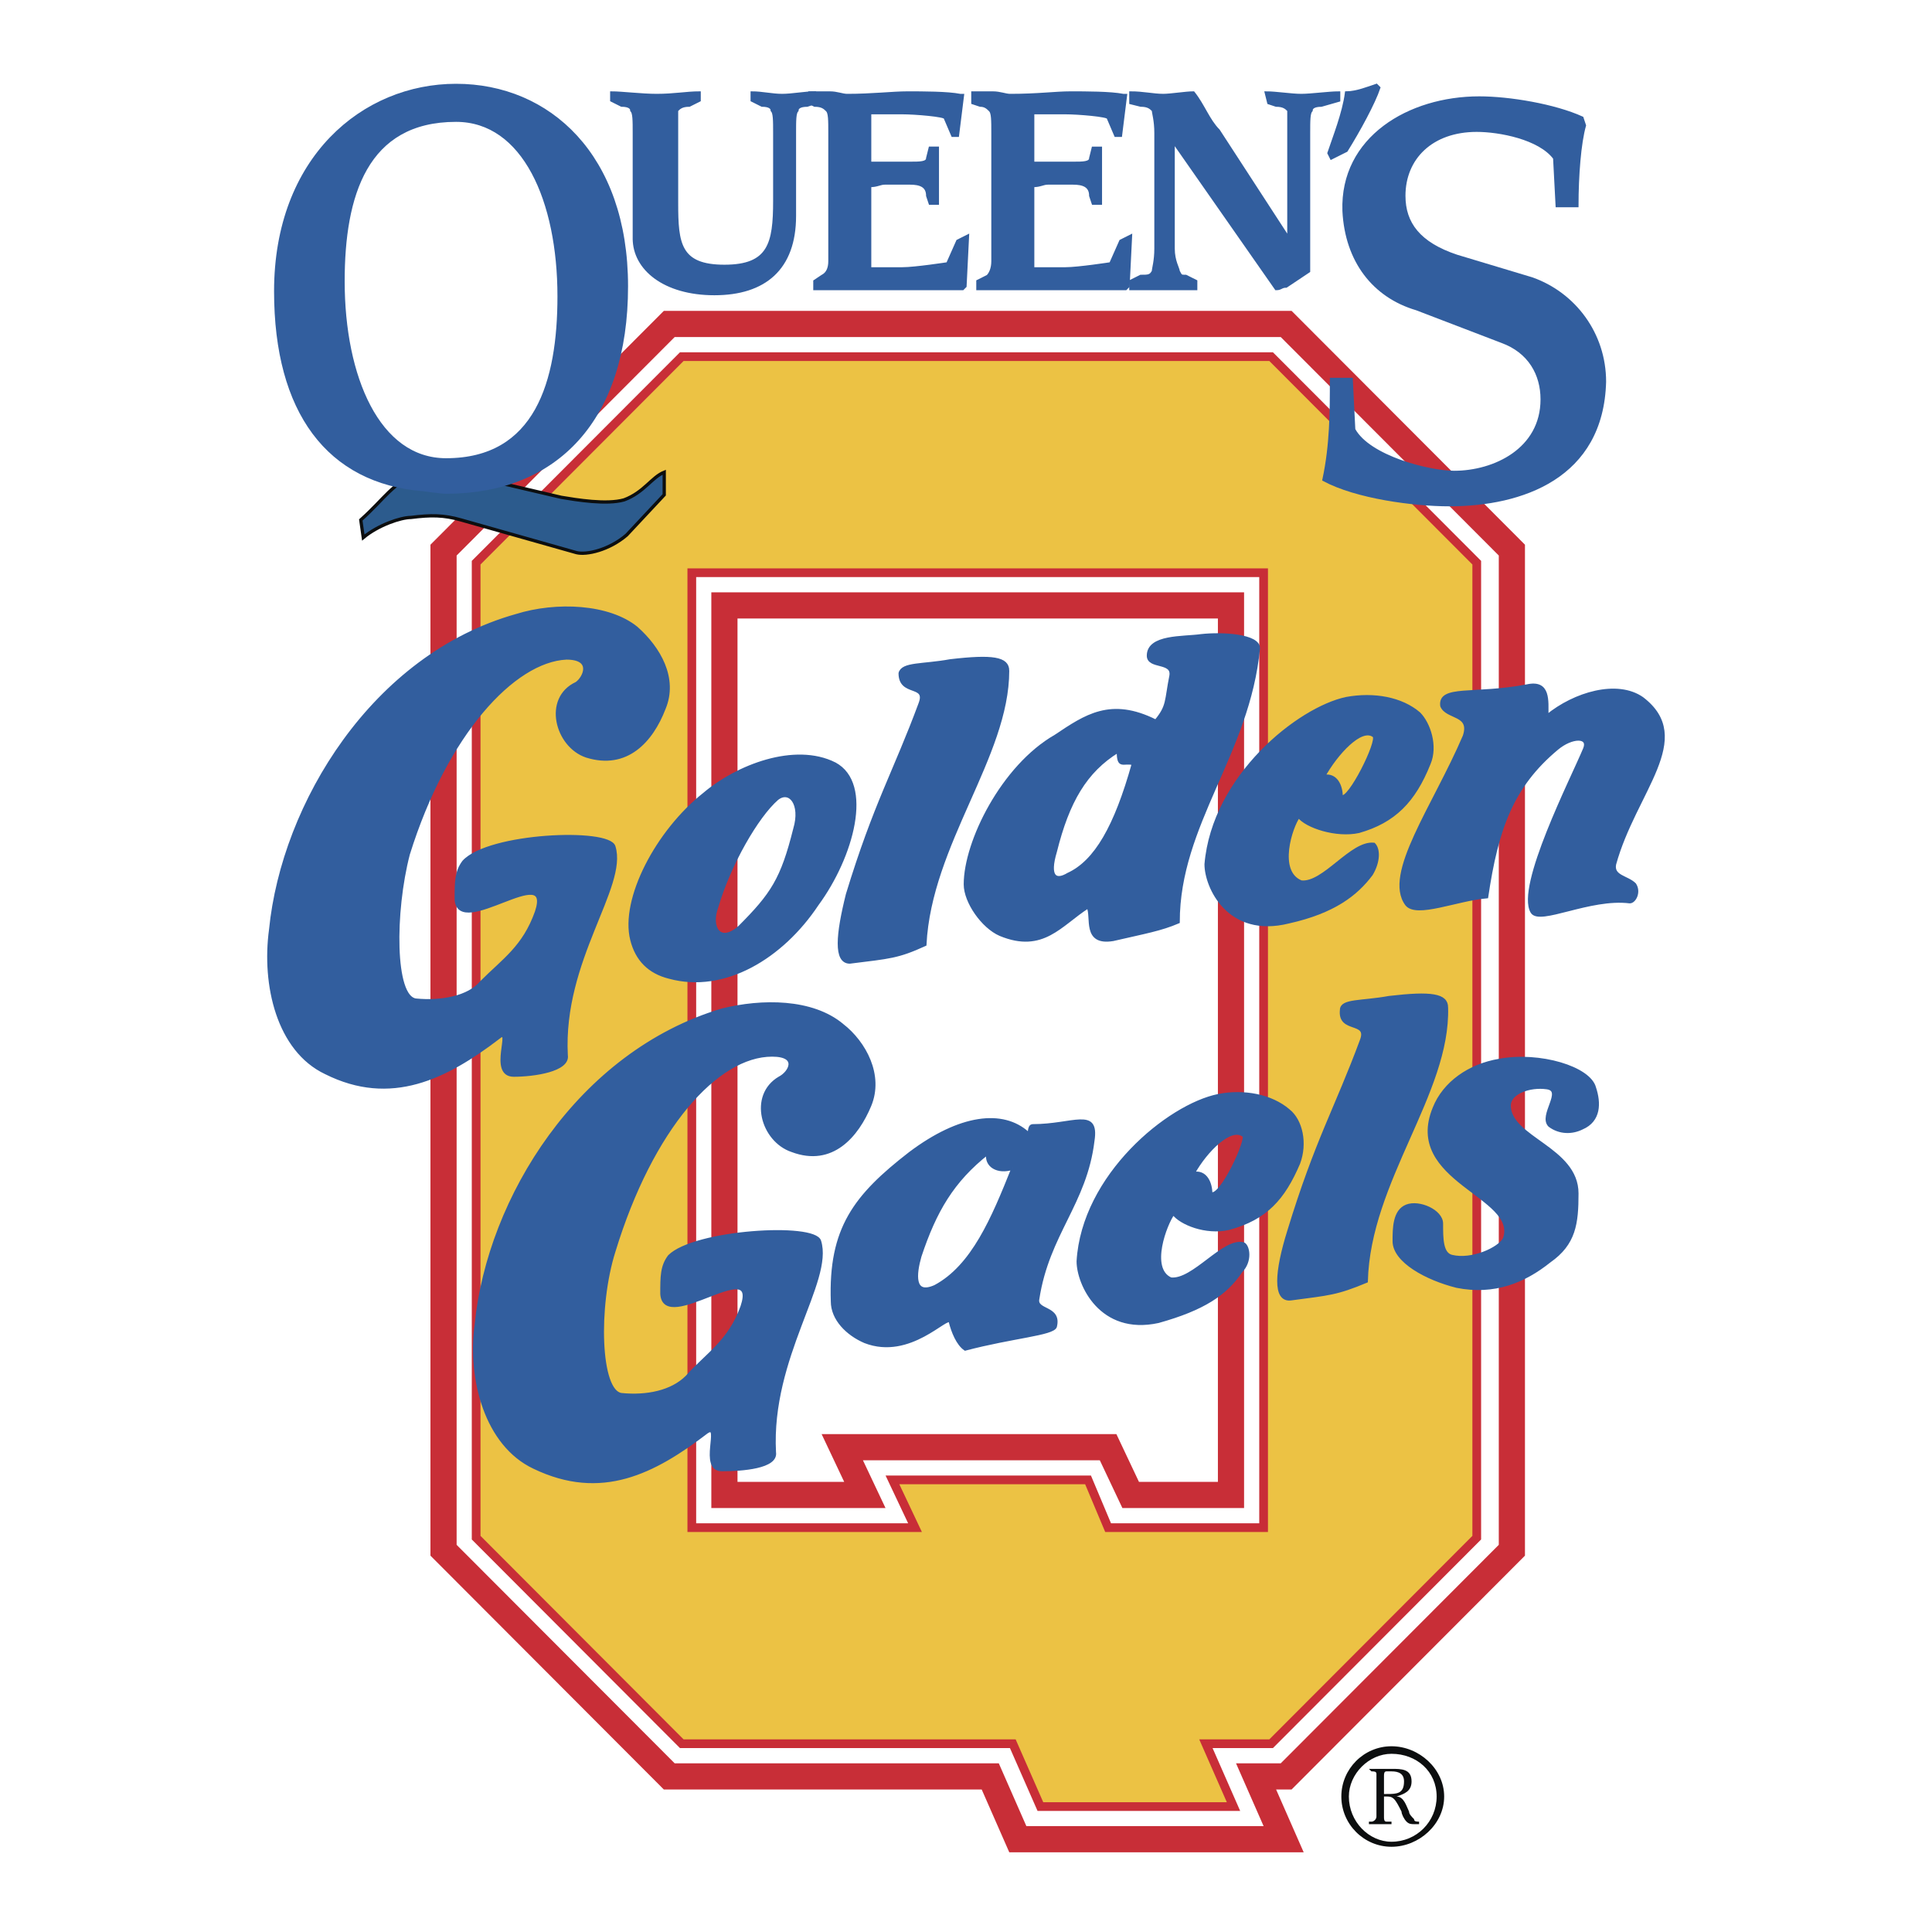 <svg xmlns="http://www.w3.org/2000/svg" width="2500" height="2500" viewBox="0 0 192.756 192.756"><path fill-rule="evenodd" clip-rule="evenodd" fill="#fff" d="M0 0h192.756v192.756H0V0z"/><path d="M47.505 56.139l20.517-20.558h58.798l20.516 20.558v97.275l-20.516 20.559h-6.506l2.752 6.268H103.8l-2.752-6.268H68.022l-20.517-20.559V56.139zm21.517 1.003h57.048v95.27h-15.514l-2.002-4.764H89.039l2.252 4.764H69.022v-95.27z" fill-rule="evenodd" clip-rule="evenodd" fill="#ecc244" stroke="#c82e37" stroke-width=".87" stroke-miterlimit="2.613"/><path d="M72.275 60.401h50.541v88.751h-10.008l-2.252-4.764H84.035l2.252 4.764H72.275V60.401zm-5.504-28.079h61.551l22.518 22.563v99.783l-22.518 22.564h-3.004l2.752 6.268h-26.521l-2.752-6.268H66.771l-22.519-22.564V54.885l22.519-22.563z" fill="none" stroke="#c82e37" stroke-width="2.611" stroke-miterlimit="2.613"/><path d="M63.518 62.658c2.252 2.005 4.003 5.014 2.752 8.022-1.251 3.259-3.753 6.018-7.756 4.764-3.003-1.003-4.254-5.767-1.001-7.271.75-.502 1.751-2.507-1.001-2.507-5.254.25-12.01 7.521-15.763 19.555-1.501 5.767-1.501 14.291.75 14.542 2.502.25 5.254-.252 6.505-1.756 2.252-2.256 4.253-3.51 5.504-7.02 1.751-5.265-7.756 2.758-8.006-1.253 0-1.755 0-2.758.75-3.761 2.502-2.758 14.512-3.259 15.012-1.504 1.251 4.012-5.254 11.282-4.754 20.81.25 1.504-3.252 2.006-5.254 2.006-2.502 0 0-5.016-1.501-3.762-5.254 4.012-10.758 6.77-17.264 3.51-4.754-2.256-6.255-8.775-5.505-14.291 1.251-12.535 10.259-27.327 24.521-31.339 4.004-1.253 9.259-1.002 12.011 1.255zM100.549 66.919c0 8.524-7.757 17.299-8.257 27.328-2.752 1.253-3.503 1.253-7.506 1.755-1.501 0-1.251-2.758-.25-6.769 2.752-9.025 4.754-12.285 7.256-19.054.75-2.006-2.002-.752-2.002-3.009.25-1.003 2.252-.752 5.004-1.254 4.253-.5 5.755-.25 5.755 1.003zM154.342 71.432c2.754-2.256 7.006-3.51 9.51-1.755 5.254 4.012-.752 9.276-2.754 16.547-.25 1.254 1.252 1.254 2.002 2.006.5.752 0 1.755-.5 1.755-4.004-.501-9.008 2.257-9.758 1.003-1.502-2.507 4.004-13.288 5.254-16.296.5-1.254-1.25-1.254-2.752 0-4.504 3.761-6.006 8.022-7.006 14.792-3.002.25-7.006 2.005-8.006.752-2.252-3.009 2.752-9.778 5.754-16.798.75-2.256-1.752-1.755-2.252-3.009-.25-2.005 3.252-1.002 8.508-2.005 2.252-.502 2 1.504 2 3.008zM159.096 108.537c.502 1.506.502 3.26-1.25 4.012-1 .502-2.252.502-3.252-.25-1.002-1.004 1.5-3.51-.252-3.762-1.75-.25-3.752.502-3.752 1.756 0 3.26 6.756 4.262 6.756 8.775 0 3.008-.25 5.014-2.752 6.768-2.504 2.006-5.506 3.26-9.258 2.508-3.004-.752-6.256-2.508-6.256-4.514 0-1.252 0-3.008 1.252-3.51 1.25-.5 3.502.502 3.502 1.756 0 1.504 0 3.008 1 3.26 2.002.5 4.754-.752 5.256-1.756 1.5-4.262-10.01-5.766-7.006-13.037 1-2.506 3.502-4.262 6.504-4.764 4.004-.752 9.008.752 9.508 2.758zM79.281 82.714c-1.251 5.014-2.252 6.519-5.504 9.778-2.002 1.755-3.003 0-2.252-2.006 1.251-4.262 4.003-9.026 6.005-10.781 1.251-1.002 2.502.503 1.751 3.009zm4.003-6.518c3.753 2.006 1.751 9.276-1.751 14.04-3.503 5.265-9.257 8.774-14.762 7.27-2.002-.5-3.253-1.754-3.753-3.76-1.001-4.011 2.502-10.78 7.256-14.541 3.252-2.758 9.007-5.015 13.01-3.009zM101.049 116.561c-2.002 5.014-4.004 9.777-7.756 11.783-2.252 1.002-2.002-1.254-1.501-3.008 1.501-4.514 3.252-7.521 6.755-10.279-.25 1.254 1 2.005 2.502 1.504zm1.502-3.51c.25.25 0-.752.5-.752 4.004 0 6.506-1.756 6.004 1.504-.75 6.268-4.502 9.275-5.504 15.795-.25 1.254 2.252.752 1.752 2.758-.25.752-4.254 1.002-9.008 2.256-.75-.502-1.251-1.754-1.501-2.758-.25-.752-4.003 3.762-8.507 2.006-1.751-.752-3.253-2.256-3.253-4.012-.25-7.27 2.252-10.529 7.757-14.791 5.003-3.762 9.258-4.262 11.76-2.006z" fill-rule="evenodd" clip-rule="evenodd" fill="#325e9e" stroke="#325e9e" stroke-width=".288" stroke-miterlimit="2.613"/><path d="M113.059 76.196c-1.752 6.268-3.752 9.778-6.506 11.031-1.25.752-2 .251-1.25-2.256 1.25-5.014 3.002-8.023 6.256-10.029 0 1.756.5 1.003 1.5 1.254zm12.509-11.533c-1 10.53-8.006 17.55-8.006 27.328-1.752.752-3.252 1.003-6.506 1.755-3.002.501-2.002-2.256-2.502-3.259-2.752 1.755-4.504 4.513-8.758 2.758-1.75-.752-3.251-3.259-3.502-5.014 0-4.262 3.754-11.783 9.008-14.792 3.002-2.006 5.504-3.761 10.008-1.504 1.252-1.505 1-2.006 1.502-4.513.25-1.505-2.252-.752-2.252-2.006 0-2.006 3.502-1.755 5.254-2.006 2.252-.251 5.754 0 5.754 1.253z" fill-rule="evenodd" clip-rule="evenodd" fill="#325e9e"/><path d="M113.059 76.196c-1.752 6.268-3.752 9.778-6.506 11.031-1.25.752-2 .251-1.25-2.256 1.25-5.014 3.002-8.023 6.256-10.029 0 1.756.5 1.003 1.5 1.254zm12.509-11.533c-1 10.53-8.006 17.55-8.006 27.328-1.752.752-3.252 1.003-6.506 1.755-3.002.501-2.002-2.256-2.502-3.259-2.752 1.755-4.504 4.513-8.758 2.758-1.75-.752-3.502-3.259-3.502-5.014 0-4.262 3.754-11.783 9.008-14.792 3.002-2.006 5.504-3.761 10.008-1.504 1.252-1.505 1-2.006 1.502-4.513.25-1.505-2.252-.752-2.252-2.006 0-2.006 3.502-1.755 5.254-2.006 2.252-.251 5.754 0 5.754 1.253z" fill="none" stroke="#325e9e" stroke-width=".288" stroke-miterlimit="2.613"/><path d="M137.078 73.438c.5.501-2.502 6.519-3.252 6.018 0-1.003-.5-2.257-1.752-2.006 1.252-2.257 3.754-5.015 5.004-4.012zm4.504-2.256c1.002 1.003 1.752 3.259 1.002 5.014-1.502 3.761-3.504 5.767-7.006 6.77-2.252.501-5.256-.502-6.006-1.505-.75 1.003-2.252 5.516.25 6.519 2.252.251 5.004-4.011 7.256-3.76.5.501.5 1.755-.25 3.008-1.502 2.006-3.754 3.761-8.256 4.764-6.006 1.504-8.258-3.51-8.258-5.767.75-8.774 9.258-15.544 14.012-16.547 2.752-.502 5.504-.001 7.256 1.504zM84.035 102.27c2.252 1.756 4.003 5.016 2.752 8.023s-3.753 6.018-7.756 4.512c-3.002-1.002-4.254-5.516-1.251-7.27 1.001-.502 2.002-2.256-.751-2.256-5.504 0-12.01 7.27-15.763 19.555-1.751 5.516-1.501 14.039.75 14.291 2.502.25 5.004-.252 6.505-1.756 2.002-2.256 4.254-3.51 5.504-7.02 1.751-5.266-7.756 2.758-8.006-1.254 0-1.754 0-2.758.751-3.76 2.502-2.508 14.512-3.26 15.012-1.506 1.251 4.012-5.004 11.533-4.503 21.061.25 1.504-3.253 1.754-5.254 1.754-2.252 0 0-4.762-1.501-3.76-5.254 4.012-10.509 6.77-17.264 3.51-4.754-2.256-6.505-8.775-5.755-14.291 1.251-12.535 10.258-27.076 24.52-31.338 4.003-1.001 9.007-1.001 12.01 1.505zM124.068 113.301c.5.252-2.252 6.268-3.254 5.768 0-1.004-.5-2.258-1.75-2.006 1.25-2.258 3.752-4.764 5.004-3.762zm4.504-2.506c1.25 1.002 1.75 3.258 1 5.264-1.502 3.51-3.252 5.516-7.006 6.52-2.252.5-4.754-.502-5.504-1.506-.752 1.004-2.502 5.516-.25 6.52 2.252.25 5.254-4.012 7.256-3.51.5.25.75 1.754-.25 2.758-1.502 2.256-3.754 3.76-8.258 5.014-5.754 1.254-8.006-3.76-8.006-6.018.5-8.523 9.008-15.543 14.012-16.547 2.502-.501 5.254-.001 7.006 1.505zM144.334 100.516c.25 8.523-7.756 17.299-8.006 27.326-3.002 1.254-3.754 1.254-7.506 1.756-1.752.25-1.502-2.758-.25-6.77 2.752-9.025 4.754-12.285 7.256-19.055.75-2.006-2.252-.752-2.002-3.008 0-1.002 2.002-.752 4.754-1.254 4.254-.501 5.754-.249 5.754 1.005z" fill-rule="evenodd" clip-rule="evenodd" fill="#325e9e" stroke="#325e9e" stroke-width=".288" stroke-miterlimit="2.613"/><path d="M41.75 47.113c-2.752 1.254-3.252 2.507-5.755 4.764l.25 1.755c1.501-1.253 3.753-2.005 4.754-2.005 2.001-.251 3.253-.251 5.004.25l11.51 3.259c1.001.25 3.253-.251 5.004-1.755l3.753-4.012v-2.256c-1.251.501-2.002 2.006-4.003 2.758-1.751.501-4.754 0-6.255-.25l-7.506-1.755c-1.501-.752-3.002-.752-5.004-1.003l-1.752.25z" fill-rule="evenodd" clip-rule="evenodd" fill="#2c5b8d" stroke="#0c0e0f" stroke-width=".326" stroke-miterlimit="2.613"/><path d="M63.268 23.797c0 3.009 3.003 5.516 8.007 5.516s8.006-2.507 8.006-7.772v-8.273c0-1.253 0-2.005.25-2.256 0-.251.25-.501 1-.501l.751-.25V9.256c-1.001 0-2.252.25-3.253.25s-2.001-.25-3.002-.25v.752l1.001.501c.75 0 1 .25 1 .501.25.251.25 1.003.25 2.256v6.769c0 4.262-.5 6.519-5.004 6.519s-4.754-2.256-4.754-6.268v-7.02-2.256c.25-.251.501-.501 1.251-.501l1.001-.501v-.752c-1.251 0-2.502.25-4.253.25-1.501 0-3.503-.25-4.503-.25v.752l1 .501c.75 0 1.001.25 1.001.501.25.251.25 1.003.25 2.256v10.531h.001z" fill-rule="evenodd" clip-rule="evenodd" fill="#325e9e" stroke="#325e9e" stroke-width=".288" stroke-miterlimit="2.613"/><path d="M86.787 11.262h3.252c1.251 0 4.254.25 4.254.501l.75 1.755h.5l.5-4.011h-.25c-1.251-.25-3.753-.25-5.254-.25s-3.503.25-6.005.25c-.5 0-1-.25-1.751-.25h-2.001v1.003l.5.25c.75 0 1 .25 1.251.501.25.251.25 1.003.25 2.256v12.787c0 .752-.25 1.253-.75 1.504l-.75.501v.752h14.761l.25-.251.25-5.015-1.001.502-1.001 2.256c0 .25-3.253.501-4.504.501h-3.252v-8.273c.75 0 1.001-.251 1.501-.251h2.502c1.001 0 1.751.251 1.751 1.254l.25.752h.75v-2.758-2.758h-.75l-.25 1.003c0 .501-.75.501-1.751.501h-4.003v-5.012h.001z" fill-rule="evenodd" clip-rule="evenodd" fill="#325e9e"/><path d="M86.787 11.262h3.252c1.251 0 4.254.25 4.254.501l.75 1.755h.5l.5-4.011h-.25c-1.251-.25-3.753-.25-5.254-.25s-3.503.25-6.005.25c-.5 0-1-.25-1.751-.25h-2.001v1.003l.5.25c.75 0 1 .25 1.251.501.25.251.25 1.003.25 2.256v12.787c0 .752-.25 1.253-.75 1.504l-.75.501v.752h14.761l.25-.251.25-5.015-1.001.502-1.001 2.256s-3.253.501-4.504.501h-3.252v-8.273c.75 0 1.001-.251 1.501-.251h2.502c1.001 0 1.751.251 1.751 1.254l.25.752h.75v-2.758-2.758h-.75l-.25 1.003c0 .501-.75.501-1.751.501h-4.003v-5.012h.001z" fill="none" stroke="#325e9e" stroke-width=".288" stroke-miterlimit="2.613"/><path d="M115.311 24.8c0 1.254-.25 2.006-.25 2.256-.25.501-.5.501-1.252.501l-1 .501v.752h6.506v-.75l-1.002-.501c-.5 0-.5 0-.75-.501 0-.25-.5-1.002-.5-2.256V13.769h-.25l10.508 15.043c.5 0 .5-.251 1.002-.251l2.252-1.504V13.268c0-1.253 0-2.005.25-2.256 0-.251.25-.501 1-.501l1.752-.501v-.754c-1.002 0-2.752.25-3.754.25-1 0-2.502-.25-3.502-.25l.25 1.003.75.25c.75 0 1.002.25 1.252.501v12.786l-7.006-10.78c-1.002-1.003-1.502-2.507-2.502-3.761-.752 0-2.252.25-3.004.25-1 0-2.002-.25-3.252-.25v1.003l1 .25c.752 0 1.002.25 1.252.501 0 .251.25 1.003.25 2.256V24.8z" fill-rule="evenodd" clip-rule="evenodd" fill="#325e9e" stroke="#325e9e" stroke-width=".288" stroke-miterlimit="2.613"/><path d="M134.326 15.023c1.252-2.006 2.752-4.764 3.252-6.269l-.25-.25c-.75.25-2.002.752-3.002.752-.25 2.006-1.252 4.513-1.752 6.017l.25.502 1.502-.752zM132.824 37.837c0 3.259 0 6.518-.75 10.028 3.252 1.755 9.008 2.507 12.51 2.507 7.256 0 15.264-2.758 15.514-12.285 0-4.763-3.002-8.775-7.256-10.279l-7.506-2.257c-3.754-1.253-5.256-3.259-5.256-6.017 0-3.761 2.754-6.519 7.256-6.519 2.252 0 6.256.752 7.758 2.758l.25 4.764h2.002c0-3.009.25-6.269.75-8.023l-.25-.752c-2.752-1.253-7.256-2.006-10.258-2.006-7.006 0-13.762 4.012-13.512 11.282.25 5.015 3.002 8.524 7.256 9.778l8.508 3.259c2.752 1.003 4.002 3.259 4.002 5.766 0 5.014-4.754 7.271-8.758 7.271-2.5 0-8.506-1.504-10.008-4.262l-.25-5.014h-2.002v.001z" fill-rule="evenodd" clip-rule="evenodd" fill="#325e9e" stroke="#325e9e" stroke-width=".288" stroke-miterlimit="2.613"/><path d="M103.051 11.262h3.252c1.252 0 4.254.25 4.254.501l.75 1.755h.502l.5-4.011h-.25c-1.252-.25-3.754-.25-5.256-.25-1.5 0-3.252.25-6.004.25-.5 0-1.002-.25-1.752-.25h-2.002v1.003l.752.25c.5 0 .75.25 1 .501s.25 1.003.25 2.256v12.787c0 .752-.25 1.253-.5 1.504l-1 .501v.752H112.309l.25-.251.25-5.015-1 .502-1.002 2.256c0 .25-3.252.501-4.504.501h-3.252v-8.273c.75 0 1-.251 1.502-.251h2.502c1 0 1.75.251 1.75 1.254l.25.752h.752v-2.758-2.758h-.752l-.25 1.003c0 .501-.75.501-1.75.501h-4.004v-5.012z" fill-rule="evenodd" clip-rule="evenodd" fill="#325e9e"/><path d="M103.051 11.262h3.252c1.252 0 4.254.25 4.254.501l.75 1.755h.502l.5-4.011h-.25c-1.252-.25-3.754-.25-5.256-.25-1.5 0-3.252.25-6.004.25-.5 0-1.002-.25-1.752-.25h-2.002v1.003l.752.25c.5 0 .75.25 1 .501s.25 1.003.25 2.256v12.787c0 .752-.25 1.253-.5 1.504l-1 .501v.752H112.309l.25-.251.25-5.015-1 .502-1.002 2.256s-3.252.501-4.504.501h-3.252v-8.273c.75 0 1-.251 1.502-.251h2.502c1 0 1.75.251 1.75 1.254l.25.752h.752v-2.758-2.758h-.752l-.25 1.003c0 .501-.75.501-1.75.501h-4.004v-5.012z" fill="none" stroke="#325e9e" stroke-width=".288" stroke-miterlimit="2.613"/><path d="M44.502 49.119c11.009 0 18.015-7.271 18.015-20.558 0-13.037-7.756-20.057-17.014-20.057s-18.015 7.271-18.015 20.558c0 12.034 5.254 19.054 14.762 19.806 0 .001 1.752.251 2.252.251zm1.001-37.105c6.755 0 10.258 8.022 10.258 17.55 0 8.524-2.251 16.296-11.259 16.296-6.756 0-10.258-8.273-10.258-17.8 0-8.524 2.252-16.046 11.259-16.046z" fill-rule="evenodd" clip-rule="evenodd" fill="#325e9e" stroke="#325e9e" stroke-width=".288" stroke-miterlimit="2.613"/><path d="M138.83 174.225c-2.752 0-5.004 2.256-5.004 5.014s2.252 5.014 5.004 5.014 5.254-2.256 5.254-5.014-2.502-5.014-5.254-5.014zm0 .752c2.502 0 4.504 1.754 4.504 4.262s-2.002 4.512-4.504 4.512c-2.252 0-4.254-2.004-4.254-4.512 0-2.257 2.002-4.262 4.254-4.262zm-2.252 1.503l.25.25c.25 0 .5 0 .5.252v4.262c0 .25-.25.502-.5.502h-.25v.25h2.252v-.25h-.5c-.25 0-.25-.252-.25-.502v-2.006h.25c.25 0 .5 0 .75.25.25.252.5.752.75 1.254 0 .25.25.752.502 1.004.25.25.5.25.75.25h.5v-.25c-.25 0-.5 0-.5-.252-.25-.25-.5-.502-.5-.752-.25-.502-.502-1.504-1.252-1.504.75-.25 1.502-.502 1.502-1.504 0-1.254-1.002-1.254-2.002-1.254h-2.252zm1.502.752c0-.25 0-.502.25-.502h.5c.75 0 1.25.252 1.25 1.004 0 1.254-.75 1.254-1.75 1.254h-.25v-1.756z" fill-rule="evenodd" clip-rule="evenodd" fill="#0c0e0f"/></svg>